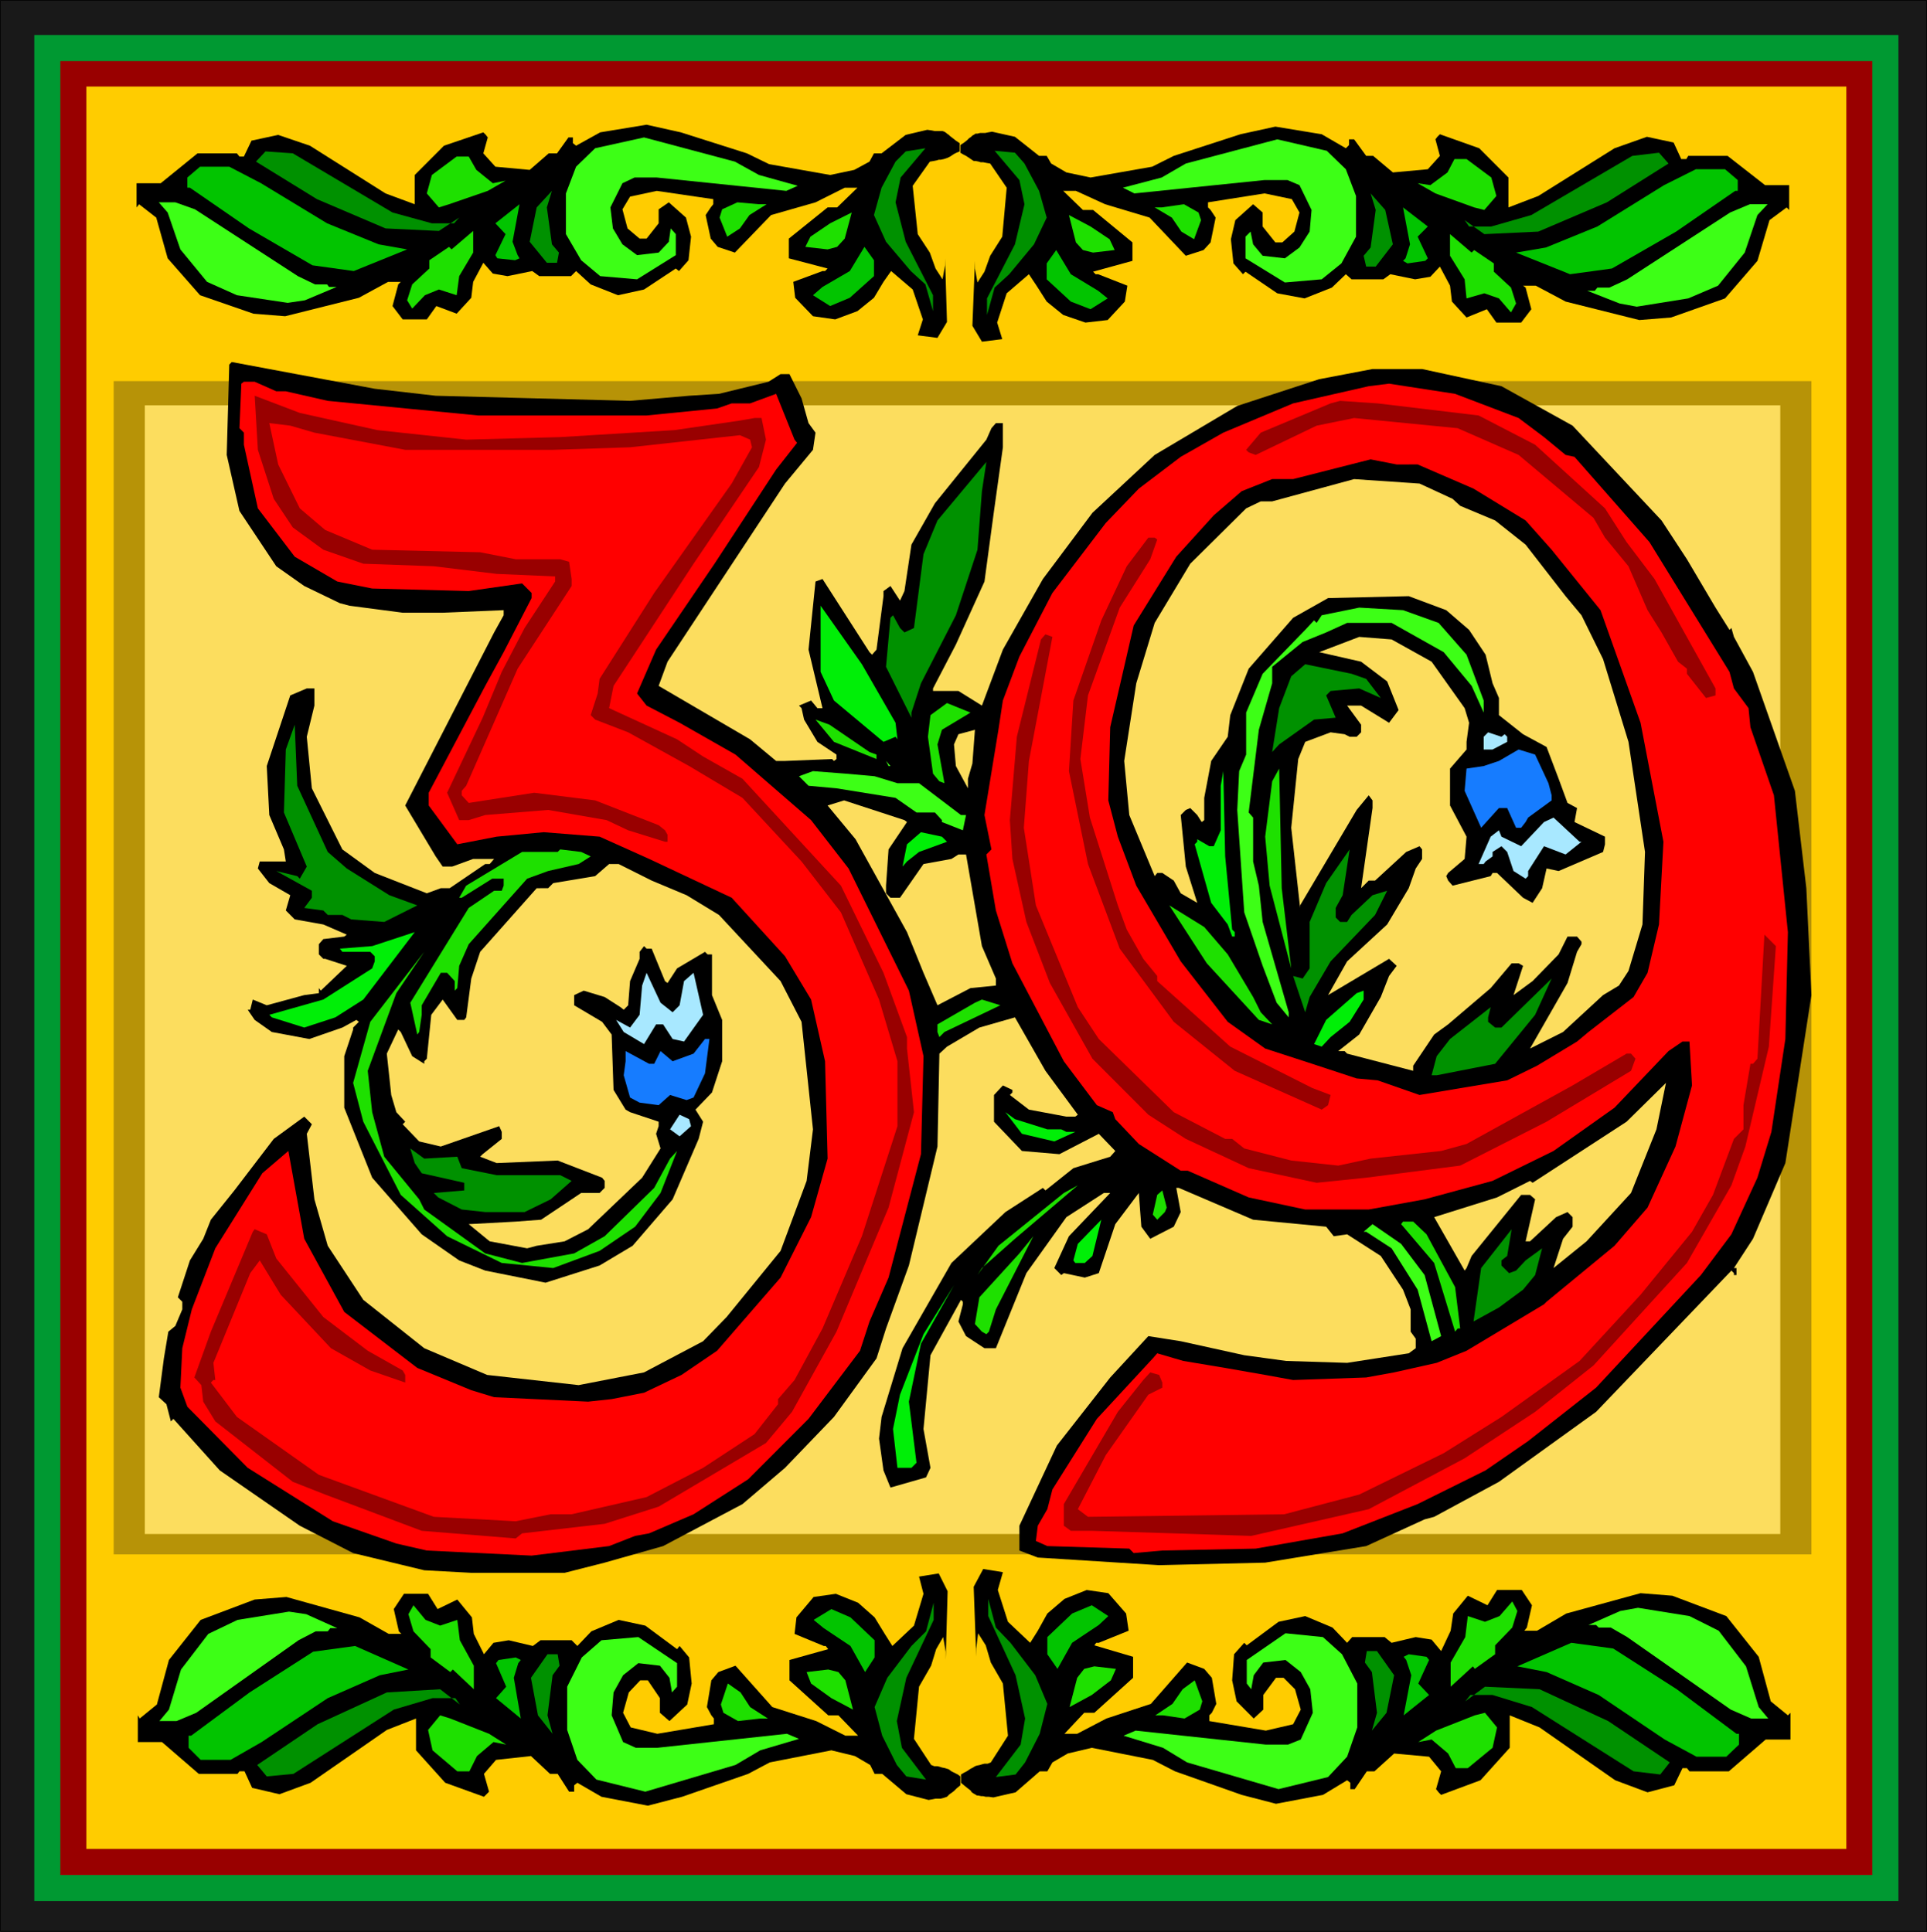 <?xml version="1.0" encoding="UTF-8" standalone="no"?>
<svg
   version="1.0"
   width="129.595mm"
   height="129.935mm"
   id="svg114"
   sodipodi:docname="Decorative 39.wmf"
   xmlns:inkscape="http://www.inkscape.org/namespaces/inkscape"
   xmlns:sodipodi="http://sodipodi.sourceforge.net/DTD/sodipodi-0.dtd"
   xmlns="http://www.w3.org/2000/svg"
   xmlns:svg="http://www.w3.org/2000/svg">
  <rect width="100%" height="100%" fill="#333333" stroke="none"/>
  <sodipodi:namedview
     id="namedview114"
     pagecolor="#ffffff"
     bordercolor="#000000"
     borderopacity="0.25"
     inkscape:showpageshadow="2"
     inkscape:pageopacity="0.0"
     inkscape:pagecheckerboard="0"
     inkscape:deskcolor="#d1d1d1"
     inkscape:document-units="mm" />
  <defs
     id="defs1">
    <pattern
       id="WMFhbasepattern"
       patternUnits="userSpaceOnUse"
       width="6"
       height="6"
       x="0"
       y="0" />
  </defs>
  <path
     style="fill:#191919;fill-opacity:1;fill-rule:evenodd;stroke:none"
     d="M 0,0 H 489.81 V 491.092 H 0 Z"
     id="path1" />
  <path
     style="fill:#000000;fill-opacity:1;fill-rule:evenodd;stroke:none"
     d="M 0.161,0 0,0.162 H 489.81 L 489.648,0 v 491.092 l 0.161,-0.162 H 0 l 0.161,0.162 V 0 H 0 V 491.092 H 489.81 V 0 H 0 Z"
     id="path2" />
  <path
     style="fill:#009932;fill-opacity:1;fill-rule:evenodd;stroke:none"
     d="M 8.718,8.897 H 482.545 V 483.328 H 8.718 Z"
     id="path3" />
  <path
     style="fill:#990000;fill-opacity:1;fill-rule:evenodd;stroke:none"
     d="M 15.337,15.529 H 475.926 V 476.696 H 15.337 Z"
     id="path4" />
  <path
     style="fill:#ffcc00;fill-opacity:1;fill-rule:evenodd;stroke:none"
     d="M 21.956,21.999 H 469.307 V 470.064 H 21.956 Z"
     id="path5" />
  <path
     style="fill:#191919;fill-opacity:1;fill-rule:evenodd;stroke:none"
     d="M 0,0 H 489.81 V 491.092 H 0 Z"
     id="path6" />
  <path
     style="fill:#000000;fill-opacity:1;fill-rule:evenodd;stroke:none"
     d="M 0.161,0 0,0.162 H 489.81 L 489.648,0 v 491.092 l 0.161,-0.162 H 0 l 0.161,0.162 V 0 H 0 V 491.092 H 489.81 V 0 H 0 Z"
     id="path7" />
  <path
     style="fill:#009932;fill-opacity:1;fill-rule:evenodd;stroke:none"
     d="M 8.718,8.897 H 482.545 V 483.328 H 8.718 Z"
     id="path8" />
  <path
     style="fill:#990000;fill-opacity:1;fill-rule:evenodd;stroke:none"
     d="M 15.337,15.529 H 475.926 V 476.696 H 15.337 Z"
     id="path9" />
  <path
     style="fill:#ffcc00;fill-opacity:1;fill-rule:evenodd;stroke:none"
     d="M 21.956,21.999 H 469.307 V 470.064 H 21.956 Z"
     id="path10" />
  <path
     style="fill:#b79307;fill-opacity:1;fill-rule:evenodd;stroke:none"
     d="M 28.898,96.892 H 460.428 V 395.171 H 28.898 Z"
     id="path11" />
  <path
     style="fill:#fcdd5e;fill-opacity:1;fill-rule:evenodd;stroke:none"
     d="M 36.808,103.039 H 452.517 V 389.995 H 36.808 Z"
     id="path12" />
  <path
     style="fill:#000000;fill-opacity:1;fill-rule:evenodd;stroke:none"
     d="m 110.748,100.612 49.401,1.294 15.014,-1.294 7.588,-0.485 12.592,-3.073 3.067,-1.941 h 2.26 l 3.067,6.147 1.776,6.309 1.776,2.426 -0.646,4.367 -7.103,8.573 -29.866,45.292 -2.26,6.147 23.247,13.588 6.619,5.5 h 2.26 l 11.947,-0.485 0.484,0.485 0.646,-0.485 v -1.132 l -4.843,-3.235 -3.39,-5.661 -0.646,-2.912 -0.646,-0.647 3.067,-1.294 1.614,1.941 h 1.292 l -3.552,-14.882 1.776,-17.308 1.776,-0.647 11.947,18.602 0.646,0.647 1.13,-1.294 1.776,-13.588 v -1.294 l 1.776,-1.294 2.422,3.72 1.13,-2.426 1.776,-11.808 5.973,-10.514 13.077,-16.176 1.292,-2.912 1.13,-1.294 h 1.776 v 6.147 l -2.26,16.176 -2.422,17.955 -7.265,16.014 -5.812,11.161 v 0.647 h 6.458 l 5.973,3.72 5.328,-14.235 10.171,-17.955 12.592,-16.823 15.821,-14.72 20.987,-12.455 20.826,-6.794 13.561,-2.588 h 12.592 l 11.947,2.588 8.233,1.779 18.081,10.029 22.602,24.102 6.458,9.867 7.265,12.293 3.552,5.661 0.484,-0.485 0.646,2.265 4.843,8.897 10.655,30.248 2.906,24.749 1.292,27.175 -6.619,42.704 -8.233,19.249 -4.843,7.441 h 0.646 v 1.779 h -0.646 v -0.485 l -0.646,-0.647 -34.387,35.91 -24.7,17.793 -16.467,8.897 -2.422,0.647 -14.853,6.794 -25.669,4.206 -26.961,0.647 -30.835,-1.941 -4.682,-1.779 v -6.309 l 9.525,-20.381 13.561,-17.308 9.686,-10.514 8.233,1.294 16.144,3.559 10.655,1.456 15.498,0.485 15.66,-2.426 1.776,-1.294 v -2.426 l -1.292,-1.779 v -5.661 l -1.937,-5.014 -5.65,-8.573 -8.556,-5.5 -3.39,0.485 -1.937,-2.426 -18.566,-1.779 -18.889,-8.088 h -0.646 l 1.13,6.147 -1.776,3.72 -5.973,3.073 -2.26,-3.073 -0.646,-8.573 -5.973,7.926 -4.197,12.455 -3.552,1.132 -5.328,-1.132 -0.646,0.485 -1.776,-1.779 3.713,-8.088 10.494,-10.999 h -1.614 l -9.525,6.147 -10.171,14.235 -7.749,19.087 h -2.906 l -4.682,-3.073 -1.937,-3.72 1.13,-4.367 v -0.647 l -0.484,-0.485 -7.749,14.073 -1.776,18.764 1.776,9.867 -1.13,2.426 -9.041,2.588 -1.776,-4.367 -1.13,-8.088 0.646,-5.5 5.328,-17.47 12.431,-21.675 13.722,-12.941 9.525,-6.147 0.646,0.647 7.103,-5.661 9.364,-2.912 1.292,-1.456 -4.197,-4.367 -10.009,5.176 -9.525,-0.809 -7.103,-7.441 v -6.794 l 2.26,-2.426 2.422,1.132 v 0.647 l -0.646,0.647 4.843,3.72 9.525,1.779 h 2.26 l 0.646,-0.485 -8.233,-11.161 -7.749,-13.588 -9.041,2.588 -8.233,4.853 -1.937,1.779 -0.484,23.616 -7.265,30.248 -5.812,16.014 -2.422,7.603 -10.816,14.882 -12.431,12.941 -10.816,9.22 -20.18,10.676 -14.852,4.206 -10.171,2.588 h -23.732 l -11.947,-0.647 -18.081,-4.367 -13.561,-6.956 -20.341,-14.073 -11.785,-13.102 -0.646,0.647 -1.13,-4.367 -1.937,-1.779 1.292,-9.867 1.13,-6.794 1.776,-1.456 1.776,-4.206 v -1.941 l -1.13,-1.132 3.067,-9.382 3.39,-5.5 1.937,-4.853 5.973,-7.441 10.009,-13.102 7.749,-5.661 1.937,1.941 -1.292,2.426 1.937,16.661 3.39,11.808 9.041,13.749 15.498,12.293 15.983,6.794 23.247,2.588 16.628,-3.235 15.014,-7.926 5.973,-6.147 13.722,-16.823 6.619,-17.793 1.614,-13.102 -2.906,-27.337 -5.328,-10.352 -15.66,-16.823 -8.233,-5.014 -8.879,-3.72 -8.395,-4.206 h -2.422 l -3.552,3.073 -10.655,1.779 -1.292,1.294 H 136.417 l -14.368,16.176 -2.26,6.794 -1.292,9.867 -0.484,0.647 h -1.776 l -3.713,-5.176 -2.906,3.882 -1.13,11.161 -0.646,0.647 v 0.647 l -3.067,-1.941 -2.906,-6.147 -0.646,-0.647 -2.906,6.147 1.13,10.514 1.292,4.367 2.26,2.426 -0.646,0.647 4.197,4.367 5.489,1.294 14.852,-5.176 0.646,1.456 v 1.779 l -4.843,3.882 -0.646,0.647 4.197,1.618 15.498,-0.647 11.301,4.367 0.646,0.809 v 1.779 l -1.292,1.294 h -4.682 l -10.171,6.794 -6.458,0.485 -11.947,0.647 5.328,4.367 9.525,1.779 2.422,-0.647 7.103,-1.132 5.973,-3.073 13.722,-13.102 4.682,-7.441 -1.13,-3.72 0.646,-1.941 v -1.132 l -7.265,-2.426 -1.13,-0.647 -3.067,-5.014 -0.484,-14.073 -2.422,-3.235 -7.103,-4.206 v -2.588 l 2.422,-1.132 5.328,1.618 4.036,2.588 0.807,0.647 1.13,-1.132 0.484,-6.147 2.422,-5.661 v -1.779 l 1.13,-1.456 0.646,0.647 h 1.292 l 3.39,8.25 0.646,0.485 2.422,-3.72 7.103,-4.206 0.646,0.647 h 1.13 v 10.352 l 2.583,6.309 v 10.514 l -2.583,7.926 -4.197,4.367 1.937,3.073 -1.13,4.367 -6.619,15.367 -10.171,11.808 -8.395,5.014 -13.722,4.367 -15.337,-3.073 -6.619,-2.588 -9.525,-6.632 -12.592,-14.396 -7.103,-17.793 v -13.102 l 2.26,-6.794 v -0.485 l 1.453,-1.456 -0.646,-0.485 -3.552,1.941 -8.395,2.912 -9.525,-1.779 -4.359,-3.073 -1.776,-2.588 h 0.646 l 0.646,-2.588 3.552,1.456 9.525,-2.588 3.713,-0.485 v -1.294 l 0.484,0.647 6.619,-6.309 -5.489,-1.779 h -0.484 L 81.043,242.635 v -2.588 l 1.13,-1.294 5.328,-0.647 0.646,-0.485 -5.973,-2.588 -7.265,-1.294 -2.26,-2.265 1.13,-3.882 -5.328,-3.073 -2.906,-3.72 0.484,-1.779 h 6.619 l -0.484,-3.073 -3.713,-8.735 -0.646,-12.455 5.973,-17.955 4.197,-1.779 h 1.937 v 4.367 l -1.937,7.926 1.292,13.102 7.749,15.529 8.233,5.985 13.238,5.176 3.552,-1.294 h 2.26 l 9.041,-6.147 h 1.13 l 1.13,-1.294 h -5.328 l -5.328,1.941 h -2.422 l -1.776,-2.588 -7.749,-12.941 22.602,-43.998 2.422,-4.367 v -1.294 l -15.498,0.647 h -10.171 l -13.561,-1.779 -2.422,-0.647 -9.041,-4.367 -7.103,-5.014 -9.364,-14.073 -3.229,-14.235 0.646,-22.969 0.646,-0.647 36.324,6.794 z"
     id="path13" />
  <path
     style="fill:#ff0000;fill-opacity:1;fill-rule:evenodd;stroke:none"
     d="m 70.227,99.48 h 2.422 l 10.655,2.426 38.261,3.72 h 42.782 l 17.92,-1.779 3.713,-1.294 h 4.682 l 6.619,-2.426 4.682,11.646 0.646,0.809 -5.328,6.794 -15.66,23.94 -14.852,21.837 -4.843,11.161 2.422,3.073 8.395,4.367 14.207,8.088 19.211,16.661 9.525,12.293 15.337,31.057 3.713,16.661 -0.646,24.91 -8.233,31.381 -4.843,11.161 -2.422,7.441 -13.077,17.308 -15.337,15.367 -13.884,8.897 -11.301,4.853 -3.552,0.647 -6.619,2.588 -19.696,2.426 -26.638,-1.294 -7.749,-1.779 -16.144,-5.661 -21.633,-13.588 -15.337,-15.529 -1.776,-4.853 0.484,-10.029 2.422,-9.867 5.973,-15.529 11.947,-19.087 6.619,-5.661 4.036,22.322 10.171,18.602 18.566,14.235 13.722,5.661 5.812,1.779 23.893,1.132 5.973,-0.647 8.233,-1.618 9.525,-4.529 9.041,-6.147 16.144,-18.602 7.749,-15.367 4.197,-14.882 -0.646,-24.749 -3.552,-15.69 -6.619,-10.999 -13.561,-14.882 -20.987,-9.867 -12.592,-5.661 -14.207,-1.132 -11.947,1.132 -10.009,1.941 -7.265,-9.867 v -3.235 l 14.368,-27.175 4.682,-8.573 7.103,-13.749 v -1.294 l -2.422,-2.426 -13.561,1.941 -24.539,-0.647 -8.879,-1.779 -10.816,-6.309 -9.364,-12.293 -3.552,-16.176 v -3.073 l -1.13,-1.132 0.484,-11.323 0.646,-0.485 h 2.744 z"
     id="path14" />
  <path
     style="fill:#ff0000;fill-opacity:1;fill-rule:evenodd;stroke:none"
     d="m 386.004,106.274 6.458,4.853 5.489,4.529 2.26,0.485 19.05,21.675 20.341,32.998 1.13,4.206 3.713,5.014 0.484,4.853 5.973,17.308 3.552,34.778 -0.646,27.175 -3.552,23.616 -3.552,11.646 -6.619,14.396 -7.749,10.352 -26.638,28.631 -17.274,13.588 -10.816,7.441 -17.274,8.573 -19.05,7.441 -22.117,3.882 -23.732,0.485 -7.265,0.647 -1.13,-1.132 -20.826,-0.647 -2.906,-1.294 0.484,-3.882 2.422,-4.206 1.292,-5.014 11.301,-17.955 14.207,-15.367 1.13,-1.294 6.619,1.941 10.655,1.779 10.171,1.779 7.103,1.294 18.566,-0.647 7.103,-1.294 10.816,-2.426 7.588,-3.073 19.696,-11.808 0.646,-0.647 17.274,-14.235 8.395,-9.705 7.103,-15.529 4.197,-15.529 -0.646,-11.161 h -1.776 l -3.552,2.426 -13.722,14.396 -15.498,10.999 -15.498,7.603 -17.274,4.691 -14.207,2.588 h -16.144 l -14.368,-3.073 -15.498,-6.794 h -1.776 l -10.655,-6.794 -5.973,-6.308 -0.646,-1.779 -4.036,-1.779 -8.395,-11.161 -13.077,-24.91 -4.197,-13.426 -2.422,-14.235 1.292,-1.294 -1.776,-8.735 3.552,-21.675 1.13,-7.441 4.197,-11.161 8.395,-16.176 13.561,-17.793 8.395,-8.735 10.655,-8.088 10.816,-6.147 17.758,-7.441 19.211,-4.367 5.166,-0.647 16.79,2.588 z"
     id="path15" />
  <path
     style="fill:#990000;fill-opacity:1;fill-rule:evenodd;stroke:none"
     d="m 95.896,109.347 22.602,2.426 23.893,-0.647 29.059,-1.779 16.628,-2.426 3.713,-0.647 h 1.776 l 1.13,5.5 -1.776,6.956 -16.628,24.587 -20.341,31.057 -1.13,5.661 17.274,7.926 6.619,4.367 10.009,5.661 25.023,27.175 10.816,22.161 5.973,16.337 v 2.912 l 1.776,16.176 -6.458,24.263 -13.238,31.542 -11.301,20.381 -6.619,7.926 -27.283,16.176 -13.722,4.367 -20.987,2.426 -1.614,1.294 -23.893,-1.941 -24.539,-9.22 -8.233,-3.235 -19.696,-15.367 -3.067,-5.014 -0.484,-4.206 -1.776,-1.941 4.197,-11.646 10.655,-25.396 0.484,-0.647 3.067,1.294 2.422,6.147 11.947,14.882 11.301,8.573 8.879,5.014 0.646,1.132 v 1.941 l -8.879,-3.073 -10.009,-5.661 -12.754,-13.588 -5.328,-8.735 -2.422,3.235 -9.364,22.808 0.484,4.367 H 54.244 l -0.646,0.647 6.619,8.735 20.826,14.72 29.221,10.676 20.826,1.132 8.879,-1.779 h 5.328 l 19.05,-4.367 4.682,-2.426 9.686,-5.014 13.077,-8.573 5.973,-7.603 v -1.294 l 4.197,-4.853 7.103,-13.102 10.009,-23.455 9.041,-27.984 v -16.499 l -4.682,-15.69 -9.686,-22.161 -10.009,-12.941 -15.014,-16.176 -13.561,-8.088 -15.498,-8.573 -8.395,-3.235 -1.13,-1.132 1.776,-5.5 0.484,-3.72 13.884,-21.837 19.696,-27.822 5.166,-9.22 -0.484,-1.941 -2.583,-1.132 -27.929,3.073 -19.534,0.647 h -37.616 l -23.086,-4.367 -6.135,-1.779 -5.328,-0.647 2.26,10.514 5.489,11.161 6.458,5.5 11.947,5.014 27.445,0.647 9.041,1.779 h 11.301 l 2.26,0.647 0.646,4.367 v 1.779 l -13.722,21.028 -13.077,29.763 -1.13,1.294 v 1.132 l 1.776,1.941 16.628,-2.588 15.498,1.941 16.144,6.309 1.614,1.294 0.646,1.132 v 1.779 h -0.646 l -9.364,-2.912 -5.489,-2.588 -14.852,-2.588 -15.983,1.294 -4.197,1.294 h -2.422 l -3.067,-6.956 9.041,-19.087 4.843,-11.646 5.812,-11.161 7.749,-11.808 v -1.294 l -14.852,-0.647 -15.983,-1.941 -17.92,-0.647 -10.171,-3.559 -7.749,-5.661 -4.843,-7.279 -4.036,-12.455 -0.807,-13.749 11.462,4.367 z"
     id="path16" />
  <path
     style="fill:#990000;fill-opacity:1;fill-rule:evenodd;stroke:none"
     d="m 375.833,105.627 14.368,7.441 17.758,16.176 5.489,8.573 7.103,9.382 15.498,27.822 v 1.779 l -2.422,0.647 -4.843,-6.147 v -1.294 l -2.26,-1.779 -4.197,-7.441 -3.552,-5.661 -4.843,-11.161 -5.973,-7.279 -2.906,-5.014 -19.05,-16.014 -15.498,-6.794 -26.315,-2.588 -9.525,1.941 -15.498,7.441 -1.776,-0.647 -0.646,-0.647 3.713,-4.367 17.758,-7.441 2.422,-0.647 9.525,0.647 z"
     id="path17" />
  <path
     style="fill:#000000;fill-opacity:1;fill-rule:evenodd;stroke:none"
     d="m 360.335,118.082 14.207,6.147 13.238,8.088 6.619,7.441 12.431,15.367 10.171,28.631 5.812,30.248 -1.13,21.028 -2.906,12.293 -3.552,6.147 -11.462,8.897 -2.906,2.426 -10.171,6.147 -7.588,3.72 -22.279,3.72 -10.655,-3.72 -5.328,-0.485 -11.301,-3.72 -11.947,-3.882 -9.525,-6.794 -11.947,-15.367 -11.301,-19.249 -4.682,-12.455 -2.422,-9.22 0.484,-18.602 5.973,-25.881 10.816,-17.47 9.525,-10.514 7.103,-6.147 7.749,-3.073 h 5.328 l 19.696,-5.014 6.619,1.294 z"
     id="path18" />
  <path
     style="fill:#009100;fill-opacity:1;fill-rule:evenodd;stroke:none"
     d="m 248.457,139.758 -5.489,16.661 -8.879,17.308 -2.422,7.441 v 1.294 l -6.458,-12.941 1.13,-12.455 0.646,-0.647 1.776,3.235 1.13,1.132 2.422,-1.132 2.422,-18.764 3.552,-8.573 12.431,-14.882 -1.13,7.441 z"
     id="path19" />
  <path
     style="fill:#fcdd5e;fill-opacity:1;fill-rule:evenodd;stroke:none"
     d="m 369.214,126.817 1.937,1.779 8.879,3.72 7.749,6.147 10.171,13.102 4.036,4.853 5.489,11.161 6.458,21.028 4.197,27.984 -0.646,18.44 -3.552,11.808 -2.422,3.72 -4.036,2.426 -10.171,9.382 -8.395,4.206 9.525,-16.661 2.422,-7.926 1.13,-1.941 v -0.647 l -1.13,-1.294 h -2.422 l -2.26,4.529 -6.619,6.794 -4.843,3.559 2.422,-7.441 -1.13,-0.647 h -1.776 l -5.328,6.309 -10.816,9.22 -3.552,2.588 -5.328,7.926 v 1.294 l -16.79,-4.367 -0.646,-0.647 h -1.614 l 5.328,-4.206 5.489,-9.544 2.099,-5.338 1.937,-2.588 -1.937,-1.779 -15.498,9.22 4.843,-8.573 10.171,-9.382 5.489,-9.22 1.776,-5.014 1.614,-2.426 v -2.426 l -0.646,-0.809 -3.39,1.456 -7.911,7.279 h -1.614 l -1.937,1.941 2.906,-20.381 v -1.941 l -0.969,-1.294 -3.067,3.72 -14.368,24.263 v 0.647 l -2.26,-20.381 1.776,-17.47 1.776,-4.367 6.458,-2.426 3.552,0.485 1.292,0.647 h 1.776 l 1.13,-1.132 v -1.941 l -3.552,-4.853 h 3.552 l 7.103,4.367 2.422,-3.235 -2.906,-7.279 -6.619,-5.014 -10.655,-2.426 10.171,-3.882 8.233,0.647 10.171,5.661 8.395,11.808 1.13,3.72 -0.646,4.853 v 1.941 l -4.197,4.853 v 9.382 l 4.197,7.926 -0.484,5.661 -4.197,3.559 -0.484,0.809 0.484,1.132 1.13,1.294 9.686,-2.426 0.484,-0.809 h 1.13 l 6.619,6.309 2.422,1.294 2.422,-3.72 1.13,-5.014 3.067,0.647 11.301,-4.853 0.484,-1.941 v -1.941 l -7.749,-3.72 0.646,-3.559 -2.422,-1.294 -2.26,-6.147 -3.067,-8.088 -5.973,-3.235 -6.135,-4.853 v -4.367 l -1.614,-3.72 -1.776,-7.279 -4.197,-6.309 -5.812,-5.014 -9.525,-3.559 -20.503,0.485 -8.879,5.014 -11.301,12.941 -4.682,11.808 -0.646,5.5 -4.197,6.147 -1.776,9.382 v 5.661 l -0.646,0.485 -1.13,-1.779 -1.776,-1.779 -1.13,0.485 -1.292,1.294 1.292,13.102 2.906,9.22 -4.197,-2.426 -1.776,-3.235 -2.906,-1.941 h -1.292 l -0.646,0.809 -6.458,-15.529 -1.292,-13.749 3.067,-19.734 4.682,-15.367 9.041,-15.043 14.207,-14.073 3.713,-1.779 h 2.906 l 20.826,-5.661 16.628,1.132 z"
     id="path20" />
  <path
     style="fill:#990000;fill-opacity:1;fill-rule:evenodd;stroke:none"
     d="m 294.144,137.169 -1.776,5.014 -7.749,12.293 -8.072,22.322 -1.937,16.176 2.422,14.882 7.103,22.322 2.26,6.147 4.197,7.441 3.552,4.367 v 1.294 l 18.566,16.661 20.826,10.514 4.682,1.779 -0.646,2.588 -1.614,1.132 -22.117,-9.867 -15.498,-12.455 -13.722,-18.602 -8.072,-21.514 -4.843,-23.616 1.13,-17.955 7.103,-20.381 6.458,-13.749 5.489,-7.279 h 1.614 z"
     id="path21" />
  <path
     style="fill:#00ef07;fill-opacity:1;fill-rule:evenodd;stroke:none"
     d="m 227.631,183.755 0.484,4.206 -0.484,-0.647 -3.067,1.294 -12.592,-10.514 -3.39,-7.279 V 153.992 l 10.494,14.882 z"
     id="path22" />
  <path
     style="fill:#3dff16;fill-opacity:1;fill-rule:evenodd;stroke:none"
     d="m 365.662,158.36 7.103,8.088 4.359,11.646 v 3.073 l -3.067,-6.794 -7.103,-8.573 -13.238,-7.441 h -11.301 l -5.328,2.426 -5.973,2.426 -7.749,6.309 v 4.206 l -3.39,11.808 -2.583,21.028 1.13,1.294 v 11.161 l 1.453,6.147 0.969,9.22 6.619,22.969 v 1.294 l -3.067,-3.72 -3.552,-9.382 -4.682,-13.588 -1.776,-26.043 0.484,-9.867 1.776,-4.206 v -10.676 l 4.197,-9.867 10.816,-11.161 2.26,-2.426 0.646,0.647 1.292,-1.941 9.525,-1.941 11.139,0.647 z"
     id="path23" />
  <path
     style="fill:#990000;fill-opacity:1;fill-rule:evenodd;stroke:none"
     d="m 261.533,193.461 -1.292,16.984 3.067,19.734 10.655,25.881 5.328,8.088 19.05,18.602 13.077,6.794 h 1.776 l 3.067,2.426 11.947,3.073 11.947,1.294 8.233,-1.779 17.92,-1.941 6.458,-1.779 26.961,-14.882 13.722,-8.088 h 1.13 l 1.13,1.294 -1.13,3.073 -21.472,12.941 -21.956,11.161 -23.893,3.073 -12.592,1.294 -17.274,-3.72 -15.983,-7.441 -9.525,-6.147 -14.207,-14.235 -10.816,-19.249 -5.973,-15.529 -3.552,-16.014 -0.646,-9.867 1.776,-21.19 6.135,-24.749 1.13,-1.294 1.776,0.647 z"
     id="path24" />
  <path
     style="fill:#009100;fill-opacity:1;fill-rule:evenodd;stroke:none"
     d="m 347.258,172.594 3.713,4.853 -5.489,-2.426 -7.265,0.647 -1.13,1.132 2.422,5.661 -5.489,0.485 -8.879,6.309 -1.776,1.941 1.776,-11.161 3.067,-8.088 3.552,-3.073 11.785,2.426 z"
     id="path25" />
  <path
     style="fill:#1ee000;fill-opacity:1;fill-rule:evenodd;stroke:none"
     d="m 239.416,185.535 -1.13,3.72 1.776,9.867 -1.292,-0.485 -1.614,-1.941 -1.292,-9.382 0.646,-5.5 4.197,-3.073 5.973,2.426 z"
     id="path26" />
  <path
     style="fill:#1ee000;fill-opacity:1;fill-rule:evenodd;stroke:none"
     d="m 221.012,191.196 1.776,0.647 v 1.132 l -10.816,-4.367 -4.682,-5.661 3.552,1.294 z"
     id="path27" />
  <path
     style="fill:#009100;fill-opacity:1;fill-rule:evenodd;stroke:none"
     d="m 83.303,216.592 4.843,4.206 10.816,6.794 7.103,2.588 -8.395,4.206 -8.395,-0.647 -2.26,-1.132 h -3.713 l -1.13,-1.132 -4.843,-0.647 1.937,-2.588 v -1.779 l -9.041,-5.014 5.328,1.294 0.646,0.647 1.776,-3.073 -5.812,-13.749 0.484,-16.014 2.26,-6.309 0.646,15.529 z"
     id="path28" />
  <path
     style="fill:#fcdd5e;fill-opacity:1;fill-rule:evenodd;stroke:none"
     d="m 246.035,197.99 v 2.426 l -3.067,-5.661 -0.484,-5.5 1.13,-2.588 4.197,-1.132 -0.646,8.573 z"
     id="path29" />
  <path
     style="fill:#a8e8ff;fill-opacity:1;fill-rule:evenodd;stroke:none"
     d="m 382.452,186.667 0.646,0.647 v 1.294 l -3.713,1.941 h -2.26 v -3.235 l 1.13,-1.132 3.39,1.132 z"
     id="path30" />
  <path
     style="fill:#167cff;fill-opacity:1;fill-rule:evenodd;stroke:none"
     d="m 393.591,199.122 0.807,3.073 v 1.294 l -5.973,4.367 -0.646,1.132 -1.13,1.456 h -1.292 l -2.26,-5.014 h -2.099 l -4.52,5.014 -4.197,-9.382 0.484,-5.661 4.359,-0.647 3.875,-1.294 5.005,-2.912 4.197,1.294 z"
     id="path31" />
  <path
     style="fill:#3dff16;fill-opacity:1;fill-rule:evenodd;stroke:none"
     d="m 225.855,194.755 -0.646,-1.294 1.13,1.294 z"
     id="path32" />
  <path
     style="fill:#1ee000;fill-opacity:1;fill-rule:evenodd;stroke:none"
     d="m 328.208,246.193 -5.489,-21.028 -1.13,-12.455 1.776,-14.073 1.776,-3.235 0.646,30.41 z"
     id="path33" />
  <path
     style="fill:#3dff16;fill-opacity:1;fill-rule:evenodd;stroke:none"
     d="m 222.303,197.343 5.812,1.779 h 5.489 l 10.655,8.088 h 1.292 l -0.807,3.882 -5.328,-2.103 V 208.504 l -1.776,-1.941 h -4.682 l -5.328,-3.72 -15.014,-2.426 -7.103,-0.647 -2.422,-2.426 3.552,-1.294 8.395,0.647 z"
     id="path34" />
  <path
     style="fill:#00ef07;fill-opacity:1;fill-rule:evenodd;stroke:none"
     d="m 313.194,236.326 0.646,0.647 v 1.132 h -0.646 l -1.13,-3.073 -4.197,-5.5 -4.197,-14.882 0.646,-0.647 v -0.647 l 3.067,1.779 h 1.13 l 1.776,-4.044 v -11.323 l 0.646,-3.72 0.484,21.675 z"
     id="path35" />
  <path
     style="fill:#fcdd5e;fill-opacity:1;fill-rule:evenodd;stroke:none"
     d="m 230.537,208.989 -4.682,6.956 -0.646,9.22 v 1.941 l 1.13,1.132 h 2.422 l 5.973,-8.573 7.103,-1.294 1.776,-1.132 h 1.937 l 4.036,23.293 3.552,8.25 v 1.779 l -6.458,0.647 -8.395,4.367 -3.552,-8.25 -4.197,-10.352 -13.077,-23.616 -7.103,-8.573 4.197,-1.294 15.337,5.014 z"
     id="path36" />
  <path
     style="fill:#a8e8ff;fill-opacity:1;fill-rule:evenodd;stroke:none"
     d="m 401.986,214.004 -4.036,3.235 -5.489,-2.103 -4.036,6.309 v 1.294 l -0.646,0.647 -3.067,-1.941 -1.614,-4.853 -1.453,-1.456 -2.26,1.456 v 1.132 l -1.776,1.294 -0.484,0.647 h -1.292 l 3.067,-6.956 2.099,-1.618 0.646,1.618 5.005,2.426 5.812,-6.147 2.422,-1.132 6.619,6.147 z"
     id="path37" />
  <path
     style="fill:#00ef07;fill-opacity:1;fill-rule:evenodd;stroke:none"
     d="m 240.707,214.004 -7.103,2.588 -3.067,2.426 -1.13,1.294 1.13,-5.661 3.552,-3.073 5.328,1.132 z"
     id="path38" />
  <path
     style="fill:#1ee000;fill-opacity:1;fill-rule:evenodd;stroke:none"
     d="m 150.139,217.724 -3.067,1.941 -7.749,1.779 -5.328,1.941 -14.852,16.661 -2.422,5.5 -0.484,5.661 -0.646,0.647 v -2.426 l -1.937,-2.103 h -1.614 l -4.843,8.25 v 2.426 l -0.646,4.367 -0.484,0.647 -1.776,-8.088 14.853,-24.102 6.458,-4.367 h 1.937 l 0.484,-1.294 v -1.779 h -2.906 l -7.749,4.853 h -0.646 l 1.776,-3.073 14.207,-8.573 h 9.041 l 0.646,-0.647 5.328,0.647 z"
     id="path39" />
  <path
     style="fill:#009100;fill-opacity:1;fill-rule:evenodd;stroke:none"
     d="m 339.509,230.826 v 2.426 l 1.13,1.132 h 1.776 l 1.13,-1.779 5.328,-5.014 3.713,-1.132 -3.067,6.147 -11.301,11.808 -5.328,9.058 -1.13,3.882 -3.067,-9.22 2.422,0.647 1.776,-2.588 v -11.808 l 4.197,-9.867 5.973,-8.573 -1.776,11.646 z"
     id="path40" />
  <path
     style="fill:#1ee000;fill-opacity:1;fill-rule:evenodd;stroke:none"
     d="m 312.064,242.635 6.458,10.838 1.937,3.882 2.906,3.073 -3.39,-1.132 -13.238,-14.396 -9.525,-14.72 8.879,5.5 z"
     id="path41" />
  <path
     style="fill:#00ef07;fill-opacity:1;fill-rule:evenodd;stroke:none"
     d="m 85.24,258.648 -7.911,2.588 -8.233,-2.588 -0.646,-0.647 13.722,-3.882 12.431,-7.926 0.646,-1.779 v -1.294 l -1.13,-1.132 h -7.103 l -0.646,-0.809 8.233,-0.647 10.816,-3.559 -13.077,17.146 z"
     id="path42" />
  <path
     style="fill:#990000;fill-opacity:1;fill-rule:evenodd;stroke:none"
     d="m 449.611,266.089 -5.973,25.396 -3.552,9.867 -11.301,19.734 -23.732,26.043 -14.852,11.808 -17.92,11.808 -24.377,12.941 -29.866,6.794 -19.696,-0.647 -20.664,-0.647 h -5.489 l -1.776,-1.294 v -5.5 l 13.722,-23.455 6.458,-8.088 1.776,-1.941 2.26,0.647 0.807,1.941 v 1.294 l -3.552,1.779 -10.816,15.367 -7.103,13.749 2.583,1.941 49.885,-0.647 19.05,-5.014 21.472,-10.514 14.691,-9.22 19.857,-14.235 15.498,-16.823 13.077,-16.014 5.328,-9.382 5.328,-14.235 2.422,-2.426 v -6.147 l 1.776,-10.514 h 0.646 l 1.13,-1.294 1.776,-31.543 2.906,2.912 z"
     id="path43" />
  <path
     style="fill:#1ee000;fill-opacity:1;fill-rule:evenodd;stroke:none"
     d="m 93.474,272.236 1.13,10.514 3.067,11.323 8.879,10.838 1.292,2.588 15.498,11.161 9.364,2.426 13.238,-2.426 7.749,-4.367 12.592,-12.293 4.036,-7.441 1.776,-1.941 -4.197,10.676 -6.458,8.573 -9.041,6.147 -11.785,4.367 -13.077,-1.294 -13.884,-6.794 -11.785,-10.514 -9.525,-18.602 -2.583,-9.867 4.359,-15.529 13.722,-17.793 -7.103,10.514 z"
     id="path44" />
  <path
     style="fill:#a8e8ff;fill-opacity:1;fill-rule:evenodd;stroke:none"
     d="m 170.965,257.354 1.776,-1.779 1.13,-6.147 2.422,-2.103 2.422,10.676 -4.843,6.794 -2.906,-0.647 -2.422,-3.72 h -1.776 l -3.067,5.014 -5.166,-3.073 -1.937,-3.073 3.552,1.941 2.422,-3.235 0.646,-7.441 1.13,-3.235 3.552,7.603 z"
     id="path45" />
  <path
     style="fill:#009100;fill-opacity:1;fill-rule:evenodd;stroke:none"
     d="m 380.03,270.457 -14.852,2.912 h -1.292 l 1.292,-4.853 3.39,-4.367 10.332,-8.088 -0.646,2.588 v 1.132 l 1.776,1.456 h 1.614 l 12.754,-12.455 -4.197,9.22 z"
     id="path46" />
  <path
     style="fill:#00ef07;fill-opacity:1;fill-rule:evenodd;stroke:none"
     d="m 343.061,259.781 -4.843,3.882 -2.26,2.426 -1.937,-0.647 3.067,-6.147 7.749,-6.794 1.776,-0.647 v 2.265 z"
     id="path47" />
  <path
     style="fill:#1ee000;fill-opacity:1;fill-rule:evenodd;stroke:none"
     d="m 240.062,262.369 -1.292,1.294 -0.484,-1.294 v -1.941 l 9.525,-5.5 1.776,-0.809 4.682,1.456 z"
     id="path48" />
  <path
     style="fill:#167cff;fill-opacity:1;fill-rule:evenodd;stroke:none"
     d="m 179.199,272.883 -2.906,6.147 -1.776,0.647 -4.197,-1.294 -2.906,2.588 -4.843,-0.647 -2.422,-1.294 -1.614,-5.661 0.484,-3.559 v -2.588 l 5.973,3.235 h 1.292 l 1.614,-3.235 3.067,2.588 5.328,-1.941 2.906,-3.72 h 1.13 z"
     id="path49" />
  <path
     style="fill:#fcdd5e;fill-opacity:1;fill-rule:evenodd;stroke:none"
     d="m 414.579,303.293 -11.301,12.293 -8.395,6.794 2.422,-7.441 2.422,-3.073 V 309.44 l -1.292,-1.294 -2.906,1.294 -6.619,6.147 h -1.13 l 2.422,-10.676 -1.292,-1.132 h -2.26 l -12.592,15.529 -1.292,3.073 -0.484,0.647 -7.749,-13.588 15.983,-5.014 8.395,-4.206 0.646,0.485 23.893,-15.529 10.009,-9.867 -2.422,11.808 z"
     id="path50" />
  <path
     style="fill:#00ef07;fill-opacity:1;fill-rule:evenodd;stroke:none"
     d="m 266.215,287.118 h 3.552 l 1.292,0.647 h 2.26 l -5.328,2.426 -8.233,-1.941 -4.197,-5.5 2.422,1.779 z"
     id="path51" />
  <path
     style="fill:#a8e8ff;fill-opacity:1;fill-rule:evenodd;stroke:none"
     d="m 175.647,286.309 -2.906,2.588 -2.422,-1.779 2.422,-3.72 2.422,1.132 z"
     id="path52" />
  <path
     style="fill:#009100;fill-opacity:1;fill-rule:evenodd;stroke:none"
     d="m 116.237,294.073 1.13,2.912 8.879,1.779 h 16.144 l 2.906,1.456 -5.328,4.691 -6.619,3.235 h -10.009 l -5.973,-0.647 -5.973,-3.073 -1.13,-1.132 7.749,-0.647 v -1.941 l -10.816,-2.426 -1.776,-2.588 -1.13,-3.72 3.552,2.588 z"
     id="path53" />
  <path
     style="fill:#ffffff;fill-opacity:1;fill-rule:evenodd;stroke:none"
     d="m 277.677,299.411 -1.937,1.294 z"
     id="path54" />
  <path
     style="fill:#1ee000;fill-opacity:1;fill-rule:evenodd;stroke:none"
     d="m 249.587,322.381 -1.13,1.779 5.328,-7.441 16.628,-13.426 3.552,-1.941 -15.983,13.588 z"
     id="path55" />
  <path
     style="fill:#1ee000;fill-opacity:1;fill-rule:evenodd;stroke:none"
     d="m 296.081,308.146 -1.937,1.941 -1.13,-1.294 1.13,-5.014 1.292,-1.132 1.13,4.367 z"
     id="path56" />
  <path
     style="fill:#00ef07;fill-opacity:1;fill-rule:evenodd;stroke:none"
     d="m 275.74,321.086 h -2.422 l -0.484,-0.647 1.13,-4.206 5.973,-6.147 -2.26,9.22 z"
     id="path57" />
  <path
     style="fill:#1ee000;fill-opacity:1;fill-rule:evenodd;stroke:none"
     d="m 362.595,313.807 7.265,13.426 1.292,10.514 h -0.646 l -0.646,0.809 -5.328,-17.47 -8.395,-9.867 0.484,-0.647 h 2.583 z"
     id="path58" />
  <path
     style="fill:#3dff16;fill-opacity:1;fill-rule:evenodd;stroke:none"
     d="m 362.11,324.16 4.197,15.529 -2.422,1.294 -3.552,-13.102 -6.619,-10.514 -6.458,-4.206 h -0.646 l 2.26,-1.941 7.265,5.014 z"
     id="path59" />
  <path
     style="fill:#009100;fill-opacity:1;fill-rule:evenodd;stroke:none"
     d="m 381.645,320.439 v 1.294 l 1.937,1.941 1.776,-0.647 2.422,-2.588 4.197,-3.073 -1.776,6.794 -3.067,3.72 -6.135,4.529 -6.458,3.559 1.937,-13.588 7.749,-9.867 -1.13,6.794 z"
     id="path60" />
  <path
     style="fill:#1ee000;fill-opacity:1;fill-rule:evenodd;stroke:none"
     d="m 251.362,338.556 -0.646,0.647 -1.13,-0.647 -1.776,-1.941 1.13,-6.794 10.171,-11.161 3.552,-4.367 -9.525,18.602 z"
     id="path61" />
  <path
     style="fill:#00ef07;fill-opacity:1;fill-rule:evenodd;stroke:none"
     d="m 231.021,356.349 1.937,15.529 -1.292,1.294 h -3.552 l -1.13,-9.867 1.776,-8.735 5.973,-15.367 7.749,-12.455 -8.395,14.882 z"
     id="path62" />
  <path
     style="fill:#000000;fill-opacity:1;fill-rule:evenodd;stroke:none"
     d="m 253.623,404.229 2.583,8.088 5.65,5.338 1.937,-3.073 2.422,-4.367 4.359,-3.72 5.65,-2.265 5.489,0.809 4.52,5.176 0.646,4.367 -7.588,3.073 h -0.646 l -0.484,0.647 9.848,2.912 v 5.338 l -9.848,8.897 h -2.583 l -5.005,5.338 h 3.229 l 7.426,-3.882 11.301,-3.72 9.202,-10.514 4.359,1.618 1.937,2.265 1.13,6.632 -1.13,2.265 -0.646,0.647 v 1.456 l 14.368,2.426 6.942,-1.618 1.937,-3.72 -1.453,-5.176 -2.906,-2.912 h -1.937 l -3.229,4.367 v 3.72 l -2.422,2.265 -4.359,-4.367 -1.13,-5.338 0.484,-6.632 2.583,-2.912 0.646,0.647 8.072,-5.985 6.78,-1.456 6.942,2.912 3.713,3.882 1.292,-1.456 h 8.233 l 1.776,1.456 6.135,-1.456 4.036,0.647 2.422,2.912 2.422,-5.176 0.646,-4.367 3.713,-4.529 5.005,2.426 2.422,-3.882 h 6.296 l 2.583,3.882 -1.292,5.661 -0.646,0.809 h 3.229 l 7.426,-4.367 18.889,-5.176 8.072,0.647 13.722,5.176 8.233,10.352 3.067,11.323 4.359,3.559 0.646,-0.647 v 6.794 h -6.296 l -9.364,8.088 h -10.009 l -0.646,-0.809 h -1.13 l -2.099,4.367 -6.78,1.779 -8.233,-3.073 -19.211,-13.426 -7.588,-3.073 v 8.25 l -7.426,8.25 -10.009,3.72 -0.646,-0.647 -0.646,-0.809 1.292,-4.529 -3.067,-3.72 -8.879,-0.809 -5.005,4.529 h -1.937 l -3.067,4.529 h -1.13 v -1.618 l -0.807,-0.647 -6.135,3.72 -11.947,2.265 -8.718,-2.265 -16.951,-5.985 -5.65,-2.912 -15.498,-3.073 -6.135,1.456 -3.875,2.265 -1.292,2.265 h -1.937 l -6.135,5.338 -5.65,1.294 -1.13,-0.162 h -0.807 l -0.646,-0.162 h -0.484 l -0.807,-0.162 h -0.323 l -0.484,-0.324 -0.323,-0.162 -0.484,-0.324 -0.323,-0.485 -0.646,-0.485 -0.807,-0.647 -0.969,-0.809 v -2.103 l 0.807,-0.485 0.646,-0.324 0.484,-0.324 0.484,-0.324 0.646,-0.324 0.484,-0.324 0.484,-0.162 0.807,-0.162 0.484,-0.162 0.646,-0.162 h 0.807 l 0.807,-0.324 4.359,-6.794 -1.292,-13.264 -3.067,-5.338 -1.292,-4.367 -1.937,-3.073 -0.484,3.882 v 2.103 l -0.646,-17.793 2.422,-4.529 5.005,0.809 z"
     id="path63" />
  <path
     style="fill:#000000;fill-opacity:1;fill-rule:evenodd;stroke:none"
     d="m 253.461,82.01 2.422,-7.441 5.65,-4.853 1.937,2.912 2.583,4.044 4.197,3.397 5.65,1.941 5.65,-0.647 4.359,-4.691 0.646,-4.044 -7.426,-2.912 h -0.646 l -0.646,-0.647 10.009,-2.75 v -4.691 l -10.009,-8.25 h -2.583 l -5.005,-4.853 h 3.229 l 7.426,3.397 11.301,3.397 9.202,9.705 4.52,-1.456 1.776,-1.941 1.292,-6.309 -1.292,-1.941 -0.646,-0.647 v -1.294 l 14.368,-2.265 6.942,1.456 1.937,3.397 -1.292,4.853 -3.067,2.75 H 324.172 l -3.229,-4.044 V 54.027 l -2.422,-2.103 -4.52,4.044 -1.13,4.853 0.646,6.147 2.422,2.75 0.646,-0.647 8.072,5.5 6.942,1.294 6.942,-2.75 3.552,-3.397 1.453,1.294 h 8.072 l 1.776,-1.294 6.296,1.294 3.875,-0.647 2.422,-2.588 2.583,4.853 0.484,4.044 3.713,4.044 5.166,-2.103 2.422,3.397 h 6.296 l 2.583,-3.397 -1.453,-5.5 -0.646,-0.485 h 3.229 l 7.588,4.044 18.727,4.691 8.072,-0.647 13.722,-4.853 8.233,-9.544 3.067,-10.352 4.359,-3.235 0.646,0.647 v -6.308 h -6.135 l -9.525,-7.441 h -10.009 l -0.484,0.809 h -1.292 l -1.937,-4.206 -6.78,-1.456 -8.233,2.912 -19.373,12.132 -7.588,2.912 v -7.603 l -7.426,-7.441 -10.009,-3.559 -0.646,0.647 -0.484,0.647 1.13,4.206 -3.067,3.397 -8.879,0.809 -5.005,-4.206 h -1.776 l -3.067,-4.206 h -1.292 v 1.456 l -0.807,0.809 -6.135,-3.559 -11.785,-1.941 -8.879,1.941 -16.951,5.5 -5.489,2.75 -15.66,2.75 -6.135,-1.294 -3.875,-2.265 -1.13,-1.941 h -1.937 l -6.135,-4.853 -5.812,-1.294 -0.969,0.162 -0.807,0.162 h -0.807 -0.484 l -0.646,0.162 h -0.484 l -0.484,0.324 -0.323,0.162 -0.323,0.324 -0.484,0.324 -0.484,0.485 -0.807,0.647 -0.969,0.647 v 1.941 l 0.807,0.485 0.646,0.324 0.484,0.324 0.484,0.324 0.484,0.324 0.484,0.324 h 0.484 l 0.807,0.162 0.484,0.162 h 0.646 l 0.807,0.162 0.969,0.162 4.197,6.147 -1.13,12.455 -3.067,4.853 -1.453,4.044 -1.776,2.75 -0.646,-3.559 v -1.941 l -0.646,16.499 2.422,4.044 5.166,-0.647 z"
     id="path64" />
  <path
     style="fill:#000000;fill-opacity:1;fill-rule:evenodd;stroke:none"
     d="m 234.734,405.2 -2.422,8.088 -5.489,5.176 -1.937,-3.073 -2.583,-4.206 -4.197,-3.72 -5.65,-2.265 -5.65,0.809 -4.359,5.176 -0.484,4.206 7.426,3.073 h 0.484 l 0.646,0.809 -9.848,2.75 v 5.176 l 9.848,8.897 h 2.583 l 5.005,5.176 h -3.229 l -7.426,-3.72 -11.139,-3.559 -9.364,-10.514 -4.359,1.618 -1.776,2.103 -1.13,6.794 1.13,2.103 0.646,0.809 v 1.456 l -14.368,2.426 -6.78,-1.618 -1.937,-3.72 1.453,-5.176 2.906,-3.073 h 1.937 l 3.067,4.529 v 3.72 l 2.422,2.103 4.52,-4.206 1.13,-5.338 -0.646,-6.632 -2.422,-2.912 -0.646,0.809 -8.072,-5.985 -6.78,-1.456 -6.942,2.912 -3.552,3.72 -1.453,-1.456 h -7.911 l -1.937,1.456 -6.135,-1.456 -3.875,0.647 -2.422,2.912 -2.583,-5.176 -0.484,-4.206 -3.713,-4.529 -5.005,2.426 -2.422,-3.882 h -6.135 l -2.583,3.882 1.292,5.661 0.646,0.647 h -3.229 l -7.426,-4.206 -18.566,-5.176 -8.072,0.647 -13.722,5.176 -8.072,10.191 -3.067,11.323 -4.359,3.559 -0.484,-0.809 v 6.794 h 6.135 l 9.364,8.088 h 9.848 l 0.484,-0.647 h 1.292 l 1.937,4.206 6.942,1.618 7.911,-2.912 19.373,-13.426 7.426,-2.912 v 8.088 l 7.426,8.25 9.848,3.559 0.646,-0.647 0.646,-0.647 -1.292,-4.529 3.067,-3.559 8.879,-0.971 4.843,4.529 h 1.937 l 2.906,4.529 h 1.292 v -1.618 l 0.807,-0.647 6.135,3.559 11.785,2.265 8.718,-2.265 16.79,-5.823 5.489,-2.912 15.66,-3.073 5.973,1.456 3.875,2.265 1.13,2.265 h 1.937 l 6.135,5.176 5.65,1.456 0.969,-0.162 0.807,-0.162 h 0.807 0.484 l 0.646,-0.162 0.484,-0.162 0.484,-0.162 0.323,-0.324 0.323,-0.324 0.484,-0.324 0.646,-0.485 0.646,-0.647 0.969,-0.809 v -2.265 l -0.646,-0.485 -0.646,-0.324 -0.646,-0.324 -0.323,-0.162 -0.646,-0.485 -0.969,-0.324 -0.807,-0.162 -0.484,-0.162 -0.646,-0.162 h -0.807 l -0.807,-0.324 -4.359,-6.632 1.292,-13.264 3.067,-5.338 1.292,-4.206 1.776,-3.073 0.646,3.72 v 2.103 l 0.484,-17.47 -2.26,-4.529 -5.005,0.809 z"
     id="path65" />
  <path
     style="fill:#000000;fill-opacity:1;fill-rule:evenodd;stroke:none"
     d="m 234.573,81.202 -2.583,-7.603 -5.489,-4.691 -1.937,2.75 -2.422,4.044 -4.197,3.397 -5.65,2.103 -5.65,-0.809 -4.52,-4.691 -0.484,-4.044 7.426,-2.75 h 0.646 l 0.646,-0.647 -9.848,-2.588 v -5.014 l 9.848,-7.926 h 2.422 l 5.166,-5.014 h -3.229 l -7.426,3.72 -11.301,3.235 -9.202,9.544 -4.359,-1.456 -1.776,-2.103 -1.292,-5.985 1.292,-1.941 0.646,-0.809 v -1.294 l -14.368,-2.103 -6.78,1.456 -1.937,3.235 1.292,4.853 3.067,2.588 h 1.776 l 3.067,-3.882 v -3.559 l 2.583,-1.779 4.359,3.882 1.292,4.853 -0.646,5.985 -2.422,2.75 -0.807,-0.647 -8.072,5.338 -6.619,1.456 -6.942,-2.75 -3.713,-3.397 -1.292,1.294 h -8.072 l -1.776,-1.294 -6.296,1.294 -3.713,-0.647 -2.422,-2.75 -2.583,4.853 -0.484,4.044 -3.713,4.044 -5.166,-1.941 -2.422,3.397 h -6.135 l -2.583,-3.397 1.453,-5.5 0.646,-0.647 h -3.229 l -7.426,4.044 -18.727,4.691 -8.072,-0.647 -13.561,-4.691 -8.233,-9.382 -2.906,-10.352 -4.359,-3.397 -0.646,0.809 v -6.147 h 6.135 l 9.364,-7.603 h 10.009 l 0.646,0.809 h 1.13 l 1.937,-4.044 6.78,-1.456 8.072,2.75 19.211,12.132 7.426,2.75 v -7.441 l 7.426,-7.441 10.009,-3.397 0.646,0.647 0.484,0.647 -1.13,4.044 3.067,3.397 8.718,0.809 4.843,-4.206 h 2.099 l 2.906,-4.044 h 1.13 v 1.456 l 0.807,0.647 6.135,-3.397 11.785,-1.941 8.718,1.941 16.79,5.338 5.65,2.75 15.498,2.75 6.135,-1.294 3.875,-2.103 1.13,-2.103 h 1.937 l 6.135,-4.691 5.489,-1.294 1.13,0.162 0.807,0.162 h 0.646 0.484 0.807 l 0.484,0.162 0.484,0.324 0.161,0.162 0.484,0.324 0.323,0.324 0.646,0.485 0.807,0.647 0.969,0.647 v 2.103 l -0.807,0.324 -0.646,0.324 -0.484,0.324 -0.484,0.324 -0.646,0.324 -0.484,0.162 -0.484,0.162 -0.807,0.162 h -0.484 l -0.484,0.162 -0.807,0.162 -0.969,0.162 -4.359,6.147 1.292,12.293 3.067,4.691 1.453,4.044 1.776,2.75 0.646,-3.559 v -1.779 l 0.484,16.176 -2.422,4.044 -5.005,-0.647 z"
     id="path66" />
  <path
     style="fill:#009100;fill-opacity:1;fill-rule:evenodd;stroke:none"
     d="m 256.851,417.655 6.296,8.25 3.067,7.279 -1.937,7.603 -3.713,7.279 -2.422,3.073 -5.005,0.647 6.296,-8.25 1.13,-6.632 -2.422,-10.999 -6.942,-15.043 v -4.367 l 1.937,7.279 z"
     id="path67" />
  <path
     style="fill:#009100;fill-opacity:1;fill-rule:evenodd;stroke:none"
     d="m 256.529,69.717 6.296,-7.603 3.229,-6.794 -1.937,-6.794 -3.713,-6.956 -2.422,-2.75 -5.166,-0.485 6.296,7.441 1.292,6.147 -2.422,10.191 -7.103,13.749 v 4.206 l 1.937,-6.956 z"
     id="path68" />
  <path
     style="fill:#009100;fill-opacity:1;fill-rule:evenodd;stroke:none"
     d="m 231.667,418.464 -6.135,8.088 -3.229,7.441 1.937,7.279 3.713,7.441 2.422,2.912 5.005,0.809 -6.135,-8.088 -1.292,-6.794 2.422,-10.999 6.942,-14.72 v -4.367 l -1.937,7.279 z"
     id="path69" />
  <path
     style="fill:#009100;fill-opacity:1;fill-rule:evenodd;stroke:none"
     d="m 231.505,68.908 -6.296,-7.441 -3.067,-6.794 1.937,-6.956 3.552,-6.632 2.583,-2.588 5.005,-0.809 -6.296,7.441 -1.292,6.309 2.583,10.029 6.942,13.588 v 4.044 l -1.937,-6.794 z"
     id="path70" />
  <path
     style="fill:#1ee000;fill-opacity:1;fill-rule:evenodd;stroke:none"
     d="m 384.389,413.773 -4.359,4.529 v 2.265 l -5.166,3.72 -0.484,-0.647 -5.65,5.176 v -6.147 l 3.713,-6.47 0.646,-5.338 4.359,1.456 3.713,-1.456 3.229,-3.72 1.292,2.426 z"
     id="path71" />
  <path
     style="fill:#1ee000;fill-opacity:1;fill-rule:evenodd;stroke:none"
     d="m 384.066,73.114 -4.359,-4.044 v -2.103 l -5.005,-3.397 -0.646,0.647 -5.489,-4.691 v 5.5 l 3.713,5.985 0.484,4.853 4.52,-1.294 3.713,1.294 3.067,3.559 1.292,-2.265 z"
     id="path72" />
  <path
     style="fill:#1ee000;fill-opacity:1;fill-rule:evenodd;stroke:none"
     d="m 105.098,414.743 4.359,4.529 v 2.103 l 5.005,3.72 0.646,-0.647 5.328,5.014 v -5.985 l -3.552,-6.47 -0.646,-5.176 -4.359,1.456 -3.713,-1.456 -3.067,-3.72 -1.292,2.265 z"
     id="path73" />
  <path
     style="fill:#1ee000;fill-opacity:1;fill-rule:evenodd;stroke:none"
     d="m 104.775,72.305 4.359,-4.044 v -2.103 l 5.005,-3.397 0.646,0.647 5.489,-4.691 v 5.5 l -3.552,5.985 -0.646,4.853 -4.52,-1.456 -3.552,1.456 -3.229,3.397 -1.292,-2.103 z"
     id="path74" />
  <path
     style="fill:#02c400;fill-opacity:1;fill-rule:evenodd;stroke:none"
     d="m 279.292,413.126 -6.78,4.529 -3.713,6.632 -2.583,-3.72 v -4.367 l 6.296,-5.985 5.005,-2.103 4.197,2.75 z"
     id="path75" />
  <path
     style="fill:#02c400;fill-opacity:1;fill-rule:evenodd;stroke:none"
     d="m 279.13,73.923 -6.942,-4.206 -3.713,-6.147 -2.422,3.397 v 4.044 l 6.135,5.661 5.005,1.941 4.359,-2.75 z"
     id="path76" />
  <path
     style="fill:#02c400;fill-opacity:1;fill-rule:evenodd;stroke:none"
     d="m 209.388,413.935 6.78,4.529 3.713,6.632 2.422,-3.72 v -4.367 l -6.135,-5.823 -4.843,-2.103 -4.52,2.75 z"
     id="path77" />
  <path
     style="fill:#02c400;fill-opacity:1;fill-rule:evenodd;stroke:none"
     d="m 209.065,72.952 6.942,-4.044 3.713,-6.147 2.422,3.397 v 4.044 l -6.135,5.5 -5.005,2.103 -4.359,-2.75 z"
     id="path78" />
  <path
     style="fill:#3dff16;fill-opacity:1;fill-rule:evenodd;stroke:none"
     d="m 436.857,414.582 6.942,9.058 3.229,10.352 2.422,2.912 h -4.359 l -5.166,-2.265 -26.315,-18.44 -4.197,-2.426 h -3.067 l -0.646,-0.647 h -1.937 l 8.072,-3.559 4.52,-0.809 13.077,2.103 z"
     id="path79" />
  <path
     style="fill:#3dff16;fill-opacity:1;fill-rule:evenodd;stroke:none"
     d="m 436.696,72.629 6.78,-8.411 3.229,-9.544 2.583,-2.75 h -4.52 l -5.005,2.103 -26.153,16.984 -4.52,2.103 h -3.067 l -0.646,0.809 h -1.937 l 8.233,3.235 4.359,0.809 13.077,-2.103 z"
     id="path80" />
  <path
     style="fill:#3dff16;fill-opacity:1;fill-rule:evenodd;stroke:none"
     d="m 52.952,415.39 -6.942,9.058 -3.067,10.191 -2.422,2.912 h 4.359 l 5.005,-2.103 25.992,-18.44 4.359,-2.265 h 3.067 l 0.646,-0.809 h 1.776 l -7.911,-3.559 -4.359,-0.647 -13.077,2.103 z"
     id="path81" />
  <path
     style="fill:#3dff16;fill-opacity:1;fill-rule:evenodd;stroke:none"
     d="M 52.63,71.658 45.849,63.409 42.62,54.027 40.36,51.439 h 4.197 l 5.005,1.779 26.153,16.984 4.359,2.103 h 3.067 l 0.484,0.647 h 1.937 l -8.072,3.397 -4.359,0.647 -12.915,-1.941 z"
     id="path82" />
  <path
     style="fill:#3dff16;fill-opacity:1;fill-rule:evenodd;stroke:none"
     d="m 341.123,420.567 3.875,7.441 v 11.161 l -2.583,7.441 -4.843,5.176 -12.592,3.073 -23.247,-6.794 -6.135,-3.72 -10.009,-3.073 3.067,-1.294 33.095,3.559 h 5.65 l 3.229,-1.294 3.067,-6.794 -0.646,-5.985 -2.422,-4.367 -3.875,-3.073 -5.65,0.647 -2.422,3.235 -0.646,3.559 -1.13,-1.456 v -5.985 l 9.848,-6.794 9.525,0.971 z"
     id="path83" />
  <path
     style="fill:#3dff16;fill-opacity:1;fill-rule:evenodd;stroke:none"
     d="m 340.962,66.967 3.713,-6.794 v -10.352 l -2.583,-6.794 -4.843,-4.691 -12.592,-2.912 -23.247,6.147 -6.135,3.559 -9.848,2.588 2.906,1.456 33.095,-3.397 h 5.812 l 3.067,1.294 3.067,6.308 -0.484,5.5 -2.583,4.044 -3.713,2.75 -5.65,-0.647 -2.422,-2.912 -0.646,-3.235 -1.292,1.294 v 5.5 l 10.009,6.147 9.364,-0.809 z"
     id="path84" />
  <path
     style="fill:#3dff16;fill-opacity:1;fill-rule:evenodd;stroke:none"
     d="m 147.879,421.375 -3.713,7.441 v 10.999 l 2.583,7.603 4.843,5.014 12.431,3.073 22.925,-6.794 6.296,-3.72 9.848,-2.912 -3.067,-1.294 -32.934,3.559 h -5.489 l -3.229,-1.456 -2.906,-6.794 0.484,-5.823 2.422,-4.367 3.875,-3.073 5.489,0.647 2.422,3.073 0.646,3.72 1.292,-1.456 v -5.985 l -9.848,-6.632 -9.364,0.809 z"
     id="path85" />
  <path
     style="fill:#3dff16;fill-opacity:1;fill-rule:evenodd;stroke:none"
     d="m 147.718,66.158 -3.875,-6.632 v -10.352 l 2.583,-6.794 4.843,-4.691 12.431,-2.75 23.086,6.147 6.135,3.397 9.848,2.75 -2.906,1.294 -32.934,-3.397 h -5.65 l -3.067,1.456 -3.067,6.147 0.646,5.338 2.422,4.044 3.713,2.75 5.489,-0.647 2.583,-2.75 0.484,-3.397 1.292,1.456 v 5.338 l -9.848,6.147 -9.364,-0.809 z"
     id="path86" />
  <path
     style="fill:#02c400;fill-opacity:1;fill-rule:evenodd;stroke:none"
     d="m 426.202,429.463 15.175,11.323 h 0.646 v 2.75 l -3.229,3.073 h -7.588 l -8.072,-4.367 -16.79,-11.323 -13.238,-5.823 -7.426,-1.456 13.722,-5.985 10.655,1.456 z"
     id="path87" />
  <path
     style="fill:#02c400;fill-opacity:1;fill-rule:evenodd;stroke:none"
     d="m 426.041,58.879 15.014,-10.352 h 0.646 v -2.75 l -3.229,-2.75 h -7.426 l -8.072,4.044 -16.951,10.514 -13.077,5.338 -7.588,1.294 13.722,5.5 10.655,-1.456 z"
     id="path88" />
  <path
     style="fill:#02c400;fill-opacity:1;fill-rule:evenodd;stroke:none"
     d="m 63.446,430.272 -14.853,10.999 h -0.646 v 3.073 l 3.067,3.073 h 7.588 l 7.911,-4.529 16.79,-11.161 13.238,-5.823 7.265,-1.456 -13.561,-5.985 -10.655,1.456 z"
     id="path89" />
  <path
     style="fill:#02c400;fill-opacity:1;fill-rule:evenodd;stroke:none"
     d="M 63.285,58.071 48.271,47.718 H 47.625 v -2.588 l 3.229,-2.75 h 7.426 l 8.072,4.206 16.79,10.191 13.077,5.338 7.265,1.294 -13.561,5.5 -10.494,-1.456 z"
     id="path90" />
  <path
     style="fill:#009100;fill-opacity:1;fill-rule:evenodd;stroke:none"
     d="m 354.361,425.905 -1.937,9.544 -3.713,4.529 1.292,-4.529 -1.292,-10.352 -1.776,-2.426 0.484,-2.912 h 2.583 z"
     id="path91" />
  <path
     style="fill:#009100;fill-opacity:1;fill-rule:evenodd;stroke:none"
     d="m 354.038,62.114 -1.937,-8.735 -3.713,-4.206 1.292,4.206 -1.292,9.544 -1.776,2.103 0.646,2.75 h 2.422 z"
     id="path92" />
  <path
     style="fill:#009100;fill-opacity:1;fill-rule:evenodd;stroke:none"
     d="m 134.964,426.552 1.776,9.544 3.713,4.691 -1.292,-4.691 1.292,-10.191 1.776,-2.426 -0.484,-2.912 h -2.583 z"
     id="path93" />
  <path
     style="fill:#009100;fill-opacity:1;fill-rule:evenodd;stroke:none"
     d="m 134.641,61.467 1.776,-8.735 3.875,-4.206 -1.292,4.206 1.292,9.382 1.776,2.103 -0.484,2.588 h -2.583 z"
     id="path94" />
  <path
     style="fill:#02c400;fill-opacity:1;fill-rule:evenodd;stroke:none"
     d="m 363.241,422.022 -2.744,5.985 2.744,2.912 -6.458,5.176 1.937,-10.191 -1.292,-3.882 -0.646,-0.809 1.292,-0.647 4.52,0.647 z"
     id="path95" />
  <path
     style="fill:#02c400;fill-opacity:1;fill-rule:evenodd;stroke:none"
     d="m 362.918,65.673 -2.583,-5.5 2.583,-2.588 -6.296,-4.853 1.776,9.382 -1.13,3.559 -0.646,0.647 1.13,0.647 4.52,-0.647 z"
     id="path96" />
  <path
     style="fill:#02c400;fill-opacity:1;fill-rule:evenodd;stroke:none"
     d="m 126.085,422.831 2.583,5.985 -2.583,2.912 6.296,5.176 -1.776,-10.352 1.13,-3.72 0.646,-0.809 -1.292,-0.647 -4.359,0.647 z"
     id="path97" />
  <path
     style="fill:#02c400;fill-opacity:1;fill-rule:evenodd;stroke:none"
     d="m 125.923,64.864 2.583,-5.338 -2.583,-2.75 6.135,-4.853 -1.776,9.544 1.292,3.397 0.484,0.809 -1.13,0.485 -4.52,-0.485 z"
     id="path98" />
  <path
     style="fill:#1ee000;fill-opacity:1;fill-rule:evenodd;stroke:none"
     d="m 282.359,427.199 -4.843,3.72 -5.65,3.073 1.937,-7.441 1.776,-2.265 2.583,-0.647 5.489,0.647 z"
     id="path99" />
  <path
     style="fill:#1ee000;fill-opacity:1;fill-rule:evenodd;stroke:none"
     d="m 282.036,60.82 -4.843,-3.235 -5.489,-2.912 1.776,6.956 1.776,1.941 2.583,0.647 5.489,-0.647 z"
     id="path100" />
  <path
     style="fill:#1ee000;fill-opacity:1;fill-rule:evenodd;stroke:none"
     d="m 206.159,428.007 5.166,3.72 5.489,2.912 -1.937,-7.441 -1.776,-2.103 -2.583,-0.647 -5.489,0.647 z"
     id="path101" />
  <path
     style="fill:#1ee000;fill-opacity:1;fill-rule:evenodd;stroke:none"
     d="m 205.998,60.173 5.005,-3.397 5.489,-2.75 -1.776,6.632 -1.937,2.103 -2.422,0.647 -5.65,-0.647 z"
     id="path102" />
  <path
     style="fill:#1ee000;fill-opacity:1;fill-rule:evenodd;stroke:none"
     d="m 304.961,434.639 -3.875,2.265 -5.489,-0.809 h -1.937 l 4.359,-2.912 2.583,-3.72 3.067,-2.265 1.937,5.338 z"
     id="path103" />
  <path
     style="fill:#1ee000;fill-opacity:1;fill-rule:evenodd;stroke:none"
     d="m 304.638,54.027 -3.713,-2.103 -5.65,0.809 h -1.776 l 4.359,2.588 2.422,3.559 3.229,1.941 1.776,-4.853 z"
     id="path104" />
  <path
     style="fill:#1ee000;fill-opacity:1;fill-rule:evenodd;stroke:none"
     d="m 183.88,435.448 3.713,2.103 5.65,-0.647 h 1.937 l -4.52,-2.912 -2.422,-3.72 -3.229,-2.265 -1.776,5.338 z"
     id="path105" />
  <path
     style="fill:#1ee000;fill-opacity:1;fill-rule:evenodd;stroke:none"
     d="m 183.558,53.218 3.875,-1.779 5.489,0.485 h 1.937 l -4.359,2.75 -2.422,3.397 -3.229,2.103 -1.937,-4.853 z"
     id="path106" />
  <path
     style="fill:#009100;fill-opacity:1;fill-rule:evenodd;stroke:none"
     d="m 408.767,437.551 15.66,10.514 -2.422,3.073 -6.78,-0.809 -25.83,-16.337 -10.009,-3.073 h -5.65 l -1.292,1.618 5.005,-3.72 13.884,0.647 z"
     id="path107" />
  <path
     style="fill:#009100;fill-opacity:1;fill-rule:evenodd;stroke:none"
     d="m 408.444,51.439 15.66,-9.867 -2.422,-2.75 -6.78,0.809 -25.669,15.043 -10.171,2.912 h -5.65 l -1.13,-1.618 5.005,3.559 13.722,-0.647 z"
     id="path108" />
  <path
     style="fill:#009100;fill-opacity:1;fill-rule:evenodd;stroke:none"
     d="m 80.72,438.36 -15.337,10.352 2.422,2.912 6.78,-0.647 25.508,-16.337 9.848,-2.912 h 5.812 l 1.13,1.618 -5.005,-3.882 -13.561,0.809 z"
     id="path109" />
  <path
     style="fill:#009100;fill-opacity:1;fill-rule:evenodd;stroke:none"
     d="m 80.559,50.63 -15.498,-9.544 2.422,-2.588 6.942,0.485 25.346,15.043 10.009,2.75 h 5.65 l 1.292,-1.456 -5.166,3.397 -13.561,-0.647 z"
     id="path110" />
  <path
     style="fill:#1ee000;fill-opacity:1;fill-rule:evenodd;stroke:none"
     d="m 379.385,444.345 -6.296,5.176 h -3.067 l -1.937,-3.72 -4.197,-3.559 -3.39,0.647 4.52,-2.912 9.848,-3.882 2.583,-0.647 3.067,3.72 z"
     id="path111" />
  <path
     style="fill:#1ee000;fill-opacity:1;fill-rule:evenodd;stroke:none"
     d="m 379.062,45.13 -6.296,-4.691 h -3.067 l -1.776,3.397 -4.359,3.235 -3.229,-0.485 4.52,2.588 9.848,3.559 2.583,0.647 3.067,-3.559 z"
     id="path112" />
  <path
     style="fill:#1ee000;fill-opacity:1;fill-rule:evenodd;stroke:none"
     d="m 109.941,444.992 6.296,5.338 h 3.067 l 1.937,-3.882 4.197,-3.559 3.229,0.647 -4.359,-2.75 -9.848,-3.882 -2.583,-0.809 -3.067,3.72 z"
     id="path113" />
  <path
     style="fill:#1ee000;fill-opacity:1;fill-rule:evenodd;stroke:none"
     d="m 109.779,44.483 6.296,-4.691 h 3.067 l 1.937,3.397 4.197,3.397 3.229,-0.647 -4.52,2.588 -9.848,3.397 -2.583,0.809 -3.067,-3.559 z"
     id="path114" />
</svg>

